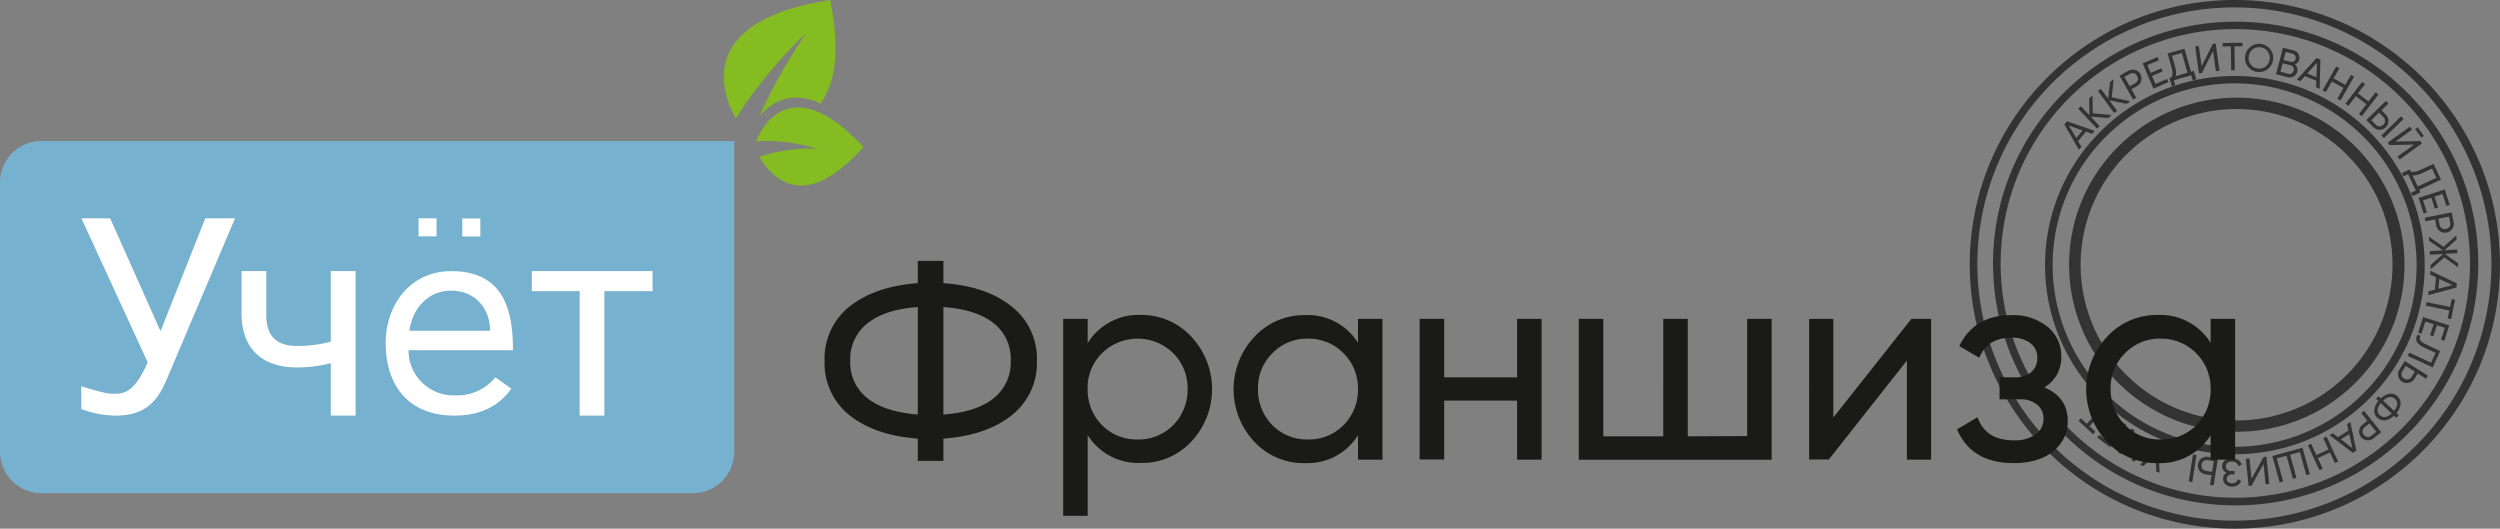 <svg width="3107" height="657" viewBox="0 0 3107 657" fill="none" xmlns="http://www.w3.org/2000/svg"><rect x="0" y="0" width="3107" height="657" fill="#808080" stroke="none"/><path d="M2777.5 9.21c79.19.144 155.49 29.649 214.12 82.79 58.63 53.142 95.4 126.132 103.18 204.81 7.78 78.679-13.99 157.437-61.09 220.996-47.09 63.559-116.15 107.389-193.78 122.985-77.63 15.596-158.29 1.848-226.34-38.578-68.06-40.426-118.64-104.648-141.95-180.206a318.5 318.5 0 0 1 15.8-228.714c33.48-71.647 92.42-128.324 165.39-159.036A319.15 319.15 0 0 1 2777.5 9.21zm0-9.21C2595.52 0 2448 147.074 2448 328.5S2595.52 657 2777.5 657 3107 509.926 3107 328.5 2959.48 0 2777.5 0z" fill="#333"/><path d="M2778.46 36.183c72.31.102 141.99 27.013 195.54 75.513 53.55 48.5 87.15 115.132 94.28 186.968 7.13 71.835-12.72 143.754-55.7 201.803-42.98 58.049-106.02 98.089-176.89 112.354-70.88 14.264-144.54 1.735-206.68-35.156-62.15-36.892-108.36-95.515-129.66-164.498a290.782 290.782 0 0 1 14.37-208.834c30.55-65.427 84.35-117.191 150.97-145.251a291.235 291.235 0 0 1 113.77-22.899zm0-9.21c-166.52 0-301.51 134.57-301.51 300.564 0 165.993 134.99 300.563 301.51 300.563 166.53 0 301.52-134.57 301.52-300.563 0-165.994-134.99-300.563-301.52-300.563z" fill="#333"/><path d="M2777.5 103.617c56.07.076 110.11 20.943 151.64 58.552 41.53 37.61 67.59 89.281 73.12 144.989a225.594 225.594 0 0 1-43.18 156.5c-33.33 45.019-82.22 76.073-137.18 87.138a226.481 226.481 0 0 1-160.28-27.253c-48.2-28.606-84.03-74.067-100.56-127.562a225.498 225.498 0 0 1 11.14-161.95c23.68-50.74 65.4-90.886 117.06-112.65a226.1 226.1 0 0 1 88.24-17.745v-.019zm0-9.19c-130.29-.02-235.91 105.216-235.91 235.036s105.62 235.056 235.91 235.056 235.91-105.236 235.91-235.056S2907.79 94.408 2777.5 94.408v.019z" fill="#333"/><path d="M2600.09 166.34l-7.66-2.745-9.81 11.782 4.11 7.013-3.09 3.709-18.1-31.531 3.28-3.93 34.35 12.003-3.08 3.699zm-19.73 5.135l7.81-9.393-16.85-6.02 9.04 15.413zM2624.25 142.931l-4.05 3.796-21.93-1.869 11.2 11.916-3.31 3.141-23.33-24.835 3.3-3.092 10.54 11.203-.16-20.923 4.04-3.796.36 22.35 23.34 2.109zM2647.49 125.793l-4.48 3.295-21.56-4.451 9.71 13.121-3.65 2.678-20.26-27.426 3.65-2.678 9.13 12.379 2.33-20.799 4.47-3.295-2.26 22.273 22.92 4.903zM2644.98 88.011a10.853 10.853 0 0 1 8.37-1.126c1.4.382 2.7 1.04 3.84 1.938 1.14.896 2.09 2.013 2.79 3.282a10.48 10.48 0 0 1 1.4 4.055c.19 1.433.08 2.89-.32 4.278a10.62 10.62 0 0 1-1.95 3.859 10.685 10.685 0 0 1-3.33 2.769l-6.84 3.853 6 10.597-3.93 2.235-16.79-29.632 10.76-6.108zm8.68 15.414a6.245 6.245 0 0 0 1.98-1.646c.54-.68.94-1.465 1.16-2.304.42-1.737.14-3.57-.78-5.106a7.167 7.167 0 0 0-1.75-2.1 5.923 5.923 0 0 0-2.23-1.175 6.521 6.521 0 0 0-2.49-.183c-.89.106-1.74.39-2.52.838l-6.82 3.853 6.63 11.676 6.82-3.853zM2678.76 104.311l14.57-6.185 1.67 3.988-18.74 7.958-13.35-31.338 18.52-7.86 1.68 3.94-14.35 6.088 4.1 9.633 13.23-5.616 1.66 3.901-13.23 5.588 4.24 9.903zM2722.99 89.157l3.51-.963 2.96 10.385-4.36 1.243-1.79-6.272-21.65 6.156 1.8 6.271-4.36 1.234-2.97-10.385 2.9-.81c1.28-3.14 1.2-7.266-.24-12.379l-4.91-17.166 20.94-5.954 8.17 28.64zm-4.37 1.243l-7-24.565-12.23 3.526 3.76 13.15c1.41 4.932 1.66 8.971.77 12.118l14.7-4.229zM2753.86 88.464l-3.48-25.153-13.89 27.561-3.61.501-4.69-33.717 4.49-.617 3.5 25.202 13.87-27.61 3.63-.5 4.68 33.716-4.5.617zM2787.02 53.119l.07 4.277-10.08.154.44 29.767-4.52.068-.46-29.767-10.03.154-.07-4.287 24.65-.366zM2790.16 69.948a17.526 17.526 0 0 1 5.26-10.578 17.578 17.578 0 0 1 22.2-1.777 17.579 17.579 0 0 1 6.89 9.606c1.11 3.9.83 8.064-.78 11.785a17.548 17.548 0 0 1-8.09 8.622 17.59 17.59 0 0 1-21.78-4.671 16.916 16.916 0 0 1-3.19-6.111 16.986 16.986 0 0 1-.51-6.876zm30.6 3.42c.24-1.73.12-3.49-.35-5.173a12.824 12.824 0 0 0-2.37-4.614 12.374 12.374 0 0 0-8.85-4.817c-1.74-.233-3.5-.105-5.17.376-1.68.48-3.24 1.304-4.59 2.418a12.985 12.985 0 0 0-3.29 4.006 13.154 13.154 0 0 0-1.48 4.972c-.22 1.731-.11 3.491.35 5.176a13.114 13.114 0 0 0 2.33 4.64 12.671 12.671 0 0 0 3.95 3.333c1.54.828 3.23 1.333 4.96 1.484a12.557 12.557 0 0 0 9.7-2.746 12.958 12.958 0 0 0 4.81-9.055zM2852.03 80.025a9.192 9.192 0 0 1 2.83 4.027 8.46 8.46 0 0 1 .15 5.028 9.135 9.135 0 0 1-4.52 5.905 9.802 9.802 0 0 1-7.5.916l-14.28-3.7 8.58-32.965 13.23 3.43c1.22.285 2.37.812 3.39 1.55a9.463 9.463 0 0 1 2.51 2.746 9.076 9.076 0 0 1 1.26 3.452 9.076 9.076 0 0 1-.24 3.667 8.214 8.214 0 0 1-1.91 3.692 8.11 8.11 0 0 1-3.5 2.252zm-8 11.772c.71.19 1.45.23 2.18.116.68-.12 1.33-.358 1.93-.704.6-.36 1.13-.838 1.54-1.406.45-.601.78-1.286.97-2.013.19-.698.24-1.429.14-2.146a5.239 5.239 0 0 0-.72-2.026 5.143 5.143 0 0 0-1.37-1.604 5.05 5.05 0 0 0-1.9-.91l-9.86-2.553-2.78 10.693 9.87 2.553zm-3.42-27.32l-2.63 10.124 8.82 2.284a4.8 4.8 0 0 0 2.03.096 5.56 5.56 0 0 0 1.84-.655 4.806 4.806 0 0 0 1.44-1.32c.43-.576.74-1.231.91-1.927.18-.656.22-1.341.13-2.015a4.988 4.988 0 0 0-.67-1.906 4.802 4.802 0 0 0-1.26-1.534 4.746 4.746 0 0 0-1.79-.874l-8.82-2.273zM2878.46 108.492l.28-8.121-14.24-5.713-5.47 6.06-4.48-1.802 24.53-26.858 4.74 1.927-.97 36.337-4.39-1.83zm-10.93-17.177l11.35 4.557.57-17.86-11.92 13.303zM2921.75 92.992l3.94 2.234-16.84 29.623-3.94-2.235 7.57-13.332-14.41-8.131-7.58 13.333-3.93-2.235 16.85-29.652 3.95 2.235-7.14 12.524 14.41 8.169 7.12-12.534zM2952.4 114.638l3.6 2.745-20.75 27.022-3.56-2.794 9.35-12.138-13.2-10.018-9.31 12.176-3.6-2.745 20.7-27.061 3.61 2.746-8.81 11.464 13.17 10.038 8.8-11.435zM2940.88 149.077l24.46-23.736 3.16 3.246-8.74 8.477 5.48 5.636a10.937 10.937 0 0 1 3.11 7.787 10.929 10.929 0 0 1-3.31 7.704 10.975 10.975 0 0 1-15.51-.203l-8.65-8.911zm6.2.299l5.47 5.616a6.34 6.34 0 0 0 2.19 1.503c.76.331 1.59.508 2.43.52a6.08 6.08 0 0 0 2.47-.501 7.089 7.089 0 0 0 2.28-1.531 7.332 7.332 0 0 0 1.6-2.226c.36-.768.55-1.606.56-2.456a6.212 6.212 0 0 0-.44-2.447 6.451 6.451 0 0 0-1.45-2.225l-5.47-5.617-9.64 9.364zm12.55 18.92l24.47-23.727 3.15 3.246-24.5 23.728-3.12-3.247zM2979.7 194.509l20.65-14.826-30.87.607-2.13-2.967 27.69-19.874 2.64 3.67-20.69 14.855 30.92-.646 2.13 2.958-27.69 19.883-2.65-3.66zm21.96-34.103l3.01-2.158 7.72 10.665-3.01 2.157-7.72-10.664zM3006.65 235.817l1.55 3.304-9.81 4.605-1.93-4.104 5.92-2.745-9.48-20.385-5.93 2.746-1.93-4.104 9.8-4.557 1.26 2.698c3.31.79 7.37.064 12.2-2.178l16.18-7.494 9.19 19.671-27.02 12.543zm-1.93-4.104l23.21-10.761-5.36-11.512-12.41 5.781c-4.66 2.17-8.62 3.06-11.88 2.668l6.44 13.824zM3011.33 248.938l4.83 15.047-4.08 1.31-6.24-19.363 32.48-10.414 6.15 19.132-4.05 1.31-4.82-14.826-9.97 3.199 4.39 13.67-4.03 1.29-4.36-13.64-10.3 3.285zM3049.33 276.075c.32 1.421.34 2.892.07 4.324a10.761 10.761 0 0 1-1.64 3.999 11.184 11.184 0 0 1-7.02 4.626c-2.86.568-5.82.001-8.27-1.582a10.75 10.75 0 0 1-4.65-7.08l-1.54-7.707-11.91 2.389-.96-4.441 33.49-6.647 2.43 12.119zm-17.37 3.439c.15.856.47 1.672.95 2.397.48.725 1.1 1.342 1.83 1.813a6.89 6.89 0 0 0 5.1.867c.9-.173 1.77-.516 2.54-1.012a5.948 5.948 0 0 0 1.82-1.743c.48-.721.81-1.529.98-2.379.16-.85.16-1.725-.02-2.573l-1.53-7.707-13.19 2.64 1.52 7.697zM3021.01 334.627l-.3-5.154 15.58-13.824-16.33.963-.27-4.518 16.34-.963-17.09-11.907-.3-5.106 18.2 12.582 15.88-14.084.3 5.096-14.89 13.303 15.61-.963.26 4.518-15.61.963 16.34 11.464.3 5.154-17.36-12.196-16.66 14.672zM3018.17 362.044l7.89-2.043 1.44-15.259-7.34-3.478.46-4.816 32.8 15.827-.48 5.087-35.15 9.45.38-4.768zm13.4-15.356l-1.15 12.157 17.37-4.527-16.22-7.63zM3046.21 396.608l-4.19-.857 2.02-9.865-29.2-5.982.9-4.441 29.19 6.021 2.03-9.817 4.19.858-4.94 24.083zM3014.19 399.624l-4.82 15.057-4.09-1.31 6.2-19.364 32.47 10.414-6.16 19.132-4.08-1.31 4.78-14.816-9.96-3.199-4.4 13.661-4.03-1.291 4.39-13.67-10.3-3.304zM3008.35 417.551c-.57.81-.93 1.746-1.06 2.727-.08.922.15 1.845.64 2.63a9.119 9.119 0 0 0 2.55 2.572 29.186 29.186 0 0 0 4.72 2.639l17.51 8.131-9.44 20.375-30.93-14.325 1.93-4.104 27.01 12.523 5.64-12.167-13.67-6.329a27.997 27.997 0 0 1-6.59-4.017 11.391 11.391 0 0 1-3.19-4.104 7.226 7.226 0 0 1-.47-4.133c.28-1.465.82-2.869 1.6-4.142l3.75 1.724zM3000.6 470.834a10.782 10.782 0 0 1-2.93 3.183 10.832 10.832 0 0 1-3.95 1.769c-2.14.505-4.37.359-6.42-.419a10.893 10.893 0 0 1-5.07-3.945 10.886 10.886 0 0 1-1.98-6.11c-.03-2.188.59-4.336 1.8-6.163l6.63-10.472 28.83 18.188-2.42 3.853-10.3-6.493-4.19 6.609zm-14.95-9.45c-.49.75-.82 1.593-.97 2.475a6.5 6.5 0 0 0 .07 2.486c.19.829.55 1.608 1.06 2.283.55.74 1.24 1.368 2.03 1.85a6.666 6.666 0 0 0 5.02.963 6.105 6.105 0 0 0 2.38-.997 6.142 6.142 0 0 0 1.77-1.893l4.19-6.628-11.37-7.167-4.18 6.628zM2952.97 495.63l3.04-3.227 2.84 2.669c3.59-3.301 7.24-5.228 10.94-5.78 1.78-.207 3.58-.025 5.28.535 1.7.56 3.25 1.484 4.56 2.706a12.392 12.392 0 0 1 3 4.374c.66 1.658.96 3.441.87 5.226-.35 3.718-2.06 7.472-5.14 11.261l2.84 2.669-3.04 3.227-2.89-2.668c-3.64 3.346-7.28 5.272-10.93 5.78-1.78.212-3.57.035-5.27-.521a12.252 12.252 0 0 1-4.55-2.696 12.165 12.165 0 0 1-3.83-9.576c.3-3.674 2.01-7.428 5.14-11.262l-2.86-2.717zm5.79 5.463c-2.36 2.883-3.66 5.587-3.93 8.111a8.691 8.691 0 0 0 2.74 6.738 8.72 8.72 0 0 0 3.2 1.902 8.7 8.7 0 0 0 3.71.386c2.51-.423 5.13-1.891 7.85-4.402l-13.57-12.735zm17.75-5.299a7.725 7.725 0 0 0-6.87-2.293c-2.49.437-5.1 1.905-7.81 4.403l13.51 12.697c2.33-2.871 3.62-5.565 3.85-8.083a7.73 7.73 0 0 0-.49-3.686 7.817 7.817 0 0 0-2.15-3.038h-.04zM2949.73 544.876c-1.12.9-2.41 1.57-3.8 1.972a10.985 10.985 0 0 1-8.34-.912 10.954 10.954 0 0 1-3.27-2.745 11.092 11.092 0 0 1-1.98-3.788 11.11 11.11 0 0 1-.37-4.254c.16-1.428.6-2.812 1.29-4.072.69-1.26 1.62-2.371 2.75-3.271l6.12-4.913-7.62-9.489 3.54-2.832 21.33 26.559-9.65 7.745zm-11.08-13.785a6.257 6.257 0 0 0-1.69 1.944 6.116 6.116 0 0 0-.77 2.459 6.807 6.807 0 0 0 1.58 4.913 7.357 7.357 0 0 0 2.07 1.801c.73.431 1.55.704 2.39.8a6.558 6.558 0 0 0 4.83-1.445l6.11-4.904-8.42-10.471-6.1 4.903zM2899.26 538.316l6.44 4.952 12.95-8.227-1.73-7.929 4.06-2.581 7.52 35.537-4.32 2.746-29.03-21.916 4.11-2.582zm20.35 1.137l-10.32 6.551 14.2 10.876-3.88-17.427zM2886.7 582.457l-4.11 1.926-14.33-30.904 4.12-1.927 6.44 13.93 15.04-6.945-6.44-13.901 4.11-1.927 14.33 30.904-4.12 1.927-6.04-13.14-15.08 6.936 6.08 13.121zM2837.48 598.4l-4.38 1.204-9.04-32.84 37.51-10.289 9.04 32.841-4.38 1.213-7.9-28.717-12.22 3.353 7.9 28.707-4.37 1.204-7.9-28.707-12.17 3.333 7.91 28.698zM2795.65 569.75l2.59 25.269 14.84-27.061 3.63-.375 3.5 33.871-4.5.462-2.62-25.307-14.85 27.109-3.63.375-3.51-33.871 4.55-.472zM2767.25 587.639a9.214 9.214 0 0 1-4.06-3.294 8.803 8.803 0 0 1-1.43-5.058 8.86 8.86 0 0 1 .86-3.953 8.977 8.977 0 0 1 2.52-3.166 15.153 15.153 0 0 1 8.23-2.692c2.95-.078 5.86.703 8.37 2.249a11.635 11.635 0 0 1 4.16 5.674l-3.86 2.158c-.97-3.854-3.71-5.78-8.24-5.78a8.524 8.524 0 0 0-5.51 1.532 5.056 5.056 0 0 0-1.49 1.86 5.074 5.074 0 0 0-.49 2.33c-.04.797.1 1.592.41 2.327a5.44 5.44 0 0 0 1.38 1.921 7.474 7.474 0 0 0 5.08 1.648h3.99v4.094h-2.89a7.515 7.515 0 0 0-4.99 1.503 5.084 5.084 0 0 0-1.44 1.783 5.07 5.07 0 0 0-.49 2.234c-.03.753.1 1.504.4 2.199.29.694.73 1.315 1.3 1.818a6.99 6.99 0 0 0 4.82 1.551c3.78 0 6.31-1.651 7.6-4.952l3.78 2.226c-2.09 4.682-5.89 7.003-11.41 6.965-2.9.104-5.74-.894-7.94-2.794a8.899 8.899 0 0 1-2.31-3.13 8.932 8.932 0 0 1-.74-3.816 8.1 8.1 0 0 1 1.13-4.347 8.205 8.205 0 0 1 3.26-3.09zM2729.91 565.482l-5.32 33.64-4.48-.712 5.34-33.631 4.46.703zm26.53 4.191l-5.34 33.64-4.48-.713 1.93-12.013-7.77-1.223a10.68 10.68 0 0 1-7.27-4.355 11.189 11.189 0 0 1 2.44-15.413 10.726 10.726 0 0 1 3.94-1.775c1.42-.318 2.88-.343 4.31-.075l12.24 1.927zm-5.15 3.478l-7.71-1.224a6.461 6.461 0 0 0-2.66.097c-.81.201-1.58.554-2.27 1.04a6.11 6.11 0 0 0-1.66 1.878 7.699 7.699 0 0 0-.85 5.337c.16.826.49 1.609.96 2.303.5.677 1.12 1.252 1.83 1.695.76.47 1.61.779 2.49.906l7.72 1.233 2.15-13.265zM2663.86 579.278l-4.23-1.773 20.21-19.729a13.913 13.913 0 0 1 6.83-4.037c2.44-.427 4.95-.023 7.13 1.147l-1.63 3.853a7.114 7.114 0 0 0-4.53-1.031 8.025 8.025 0 0 0-4.19 2.428l-.62.588 1.15 26.973-4.23-1.772-.78-21.406-15.11 14.759zM2635.94 564.355l-3.94-2.244 16.99-29.536 3.93 2.254-6.84 11.897c2.89.215 5.69 1.077 8.21 2.524a11.46 11.46 0 0 1 5.58 6.397c.42 1.3.55 2.676.38 4.031a9.329 9.329 0 0 1-1.34 3.82l-6.07 10.549-3.93-2.255 5.93-10.288c.44-.693.73-1.471.84-2.283.12-.811.07-1.639-.16-2.428a6.835 6.835 0 0 0-3.4-3.853 19.081 19.081 0 0 0-8.17-2.495l-8.01 13.91zM2636.75 529.193l-12.72-9.421 2.55-3.439 16.4 12.119-20.34 27.397-16.16-11.965 2.55-3.439 12.54 9.268 6.24-8.401-11.58-8.545 2.52-3.4 11.58 8.545 6.42-8.719zM2583.21 522.98l2.89-3.15 7.41 6.839 20.26-21.877 3.33 3.073-20.26 21.868 7.37 6.801-2.89 3.15-18.11-16.704zM2779.91 135.533c48.05.079 94.35 17.972 129.93 50.209 35.57 32.236 57.89 76.518 62.62 124.254a193.298 193.298 0 0 1-37.05 134.09c-28.57 38.567-70.46 65.165-117.56 74.634a194.057 194.057 0 0 1-137.33-23.391 193.539 193.539 0 0 1-86.14-109.327 193.245 193.245 0 0 1 9.58-138.768c20.31-43.472 56.07-77.863 100.34-96.5a193.68 193.68 0 0 1 75.61-15.201zm0-14.152c-115.1 0-208.41 92.944-208.41 207.601s93.31 207.6 208.41 207.6 208.41-92.943 208.41-207.6-93.31-207.601-208.41-207.601z" fill="#333"/><path d="M1172.45 545.098v27.674h-31.84v-27.674c-35.22-2.598-63.33-12.153-84.33-28.665a82.477 82.477 0 0 1-23.9-30.203 82.491 82.491 0 0 1-7.6-37.761c-.48-13 2.13-25.928 7.6-37.728a82.583 82.583 0 0 1 23.9-30.17c21.18-16.556 49.29-26.111 84.33-28.665v-27.674h31.84v27.674c35.48 2.51 63.62 12.065 84.4 28.665a82.13 82.13 0 0 1 24.11 30.105 82.14 82.14 0 0 1 7.72 37.793 82.261 82.261 0 0 1-7.72 37.822 82.275 82.275 0 0 1-24.11 30.142c-20.83 16.512-48.96 26.067-84.4 28.665zm-93.78-143.722a56.522 56.522 0 0 0-21.99 47.093 55.984 55.984 0 0 0 5.25 26.139 56.06 56.06 0 0 0 16.74 20.755c14.44 11.14 35.09 17.745 61.94 19.815v-133.55c-26.81 1.849-47.46 8.432-61.94 19.748zm93.78-19.814v133.616c26.81-1.916 47.48-8.454 61.94-19.815a56.364 56.364 0 0 0 16.59-20.904 56.404 56.404 0 0 0 5.14-26.188 56.516 56.516 0 0 0-5.14-26.185 56.518 56.518 0 0 0-16.59-20.908c-14.44-11.14-35.09-17.657-61.94-19.55v-.066zM1417.79 391.403a83.896 83.896 0 0 1 34.2 6.819 83.936 83.936 0 0 1 28.48 20.129 95.268 95.268 0 0 1 25.9 65.289c0 24.267-9.27 47.62-25.9 65.288a83.437 83.437 0 0 1-28.52 19.889 83.445 83.445 0 0 1-34.16 6.531 74.227 74.227 0 0 1-66.04-34.61V641h-30.44V396.291h30.44v30.118a74.088 74.088 0 0 1 28.29-26.441 74.06 74.06 0 0 1 37.75-8.565zm-3.83 154.751a59.964 59.964 0 0 0 23.91-4.353 60.04 60.04 0 0 0 20.21-13.48 62.412 62.412 0 0 0 13.42-20.632 62.498 62.498 0 0 0 4.41-24.215 60.264 60.264 0 0 0-4.32-24.069 60.231 60.231 0 0 0-13.51-20.381 63.067 63.067 0 0 0-44.28-18.161 63.067 63.067 0 0 0-44.28 18.161 60.231 60.231 0 0 0-13.51 20.381 60.264 60.264 0 0 0-4.32 24.069 62.498 62.498 0 0 0 4.41 24.215 62.412 62.412 0 0 0 13.42 20.632 60.302 60.302 0 0 0 20.38 13.514 60.304 60.304 0 0 0 24.06 4.319zM1687.71 426.078v-29.787h30.44v175.028h-30.44v-30.382a73.903 73.903 0 0 1-28.33 26.254 73.832 73.832 0 0 1-37.71 8.355 83.445 83.445 0 0 1-34.16-6.531 83.543 83.543 0 0 1-28.52-19.888 95.262 95.262 0 0 1-25.89-65.289 95.258 95.258 0 0 1 25.89-65.289 84.183 84.183 0 0 1 28.48-20.118 84.121 84.121 0 0 1 34.2-6.83 73.679 73.679 0 0 1 37.69 8.279 73.754 73.754 0 0 1 28.35 26.198zm-62.35 120.076a60.247 60.247 0 0 0 24.07-4.314 60.271 60.271 0 0 0 20.38-13.519 62.192 62.192 0 0 0 13.47-20.618 62.204 62.204 0 0 0 4.43-24.229 61.592 61.592 0 0 0-4.45-24.067 61.489 61.489 0 0 0-13.48-20.43 61.552 61.552 0 0 0-44.42-18.116 59.432 59.432 0 0 0-23.92 4.474 59.533 59.533 0 0 0-20.13 13.689 60.159 60.159 0 0 0-17.89 44.45 62.367 62.367 0 0 0 4.41 24.265 62.304 62.304 0 0 0 13.48 20.648 60 60 0 0 0 20.19 13.443 59.849 59.849 0 0 0 23.86 4.324zM1885.44 468.944v-72.653h30.45v175.028h-30.45v-73.446h-90.61v73.116h-30.51V396.291h30.51v72.653h90.61zM2171.4 541.927V396.291h30.45v175.028h-239.74V396.291h30.45v145.967h74.56V396.291h30.45v145.967l73.83-.331zM2278.46 518.876l97.01-122.585h24.5v175.028h-30.11v-123.18l-96.95 122.85h-24.5V396.291h30.05v122.585zM2540.71 481.427c19.37 8.146 29.06 22.016 29.06 41.61a46.97 46.97 0 0 1-4.54 20.919 47.039 47.039 0 0 1-13.36 16.729c-11.89 9.907-28.33 14.861-49.33 14.861-35 0-58.45-14.002-70.34-42.007l25.56-15.059c6.47 19.154 21.51 28.731 45.11 28.731a44.091 44.091 0 0 0 26.94-7.331 23.414 23.414 0 0 0 7.42-8.67 23.373 23.373 0 0 0 2.42-11.145c.09-3.278-.58-6.532-1.96-9.509a21.318 21.318 0 0 0-5.96-7.663 31.625 31.625 0 0 0-21.13-6.605h-25.56v-27.344h18.88a30.412 30.412 0 0 0 20.68-6.605 22.66 22.66 0 0 0 5.64-8.032 22.7 22.7 0 0 0 1.69-9.669 22.1 22.1 0 0 0-2.12-10.245 22.077 22.077 0 0 0-6.6-8.116 37.177 37.177 0 0 0-23.45-6.605c-19.59 0-32.91 8.3-39.95 24.9l-24.83-14.399c12.37-25.626 33.96-38.462 64.78-38.506a67.175 67.175 0 0 1 44.98 14.531 46.307 46.307 0 0 1 12.63 16.227 46.199 46.199 0 0 1 4.34 20.099 42.49 42.49 0 0 1-5.05 22.395 42.501 42.501 0 0 1-15.95 16.508zM2747.36 426.078v-29.787h30.44v175.028h-30.44v-30.382a73.86 73.86 0 0 1-66.05 34.609 83.54 83.54 0 0 1-62.67-26.419 95.27 95.27 0 0 1-25.9-65.289 95.268 95.268 0 0 1 25.9-65.289 84.08 84.08 0 0 1 62.67-27.146 73.716 73.716 0 0 1 37.74 8.366 73.771 73.771 0 0 1 28.31 26.309zm-62.08 120.076a60.47 60.47 0 0 0 44.44-17.833 62.557 62.557 0 0 0 13.32-20.655 62.719 62.719 0 0 0 4.32-24.192 61.56 61.56 0 0 0-4.43-24.062 61.448 61.448 0 0 0-13.46-20.431 61.474 61.474 0 0 0-44.39-18.12 59.408 59.408 0 0 0-23.96 4.46 59.478 59.478 0 0 0-20.16 13.703 60.544 60.544 0 0 0-13.54 20.375 60.49 60.49 0 0 0-4.36 24.075 62.681 62.681 0 0 0 4.53 24.279 62.577 62.577 0 0 0 13.57 20.634 60 60 0 0 0 20.22 13.445 59.99 59.99 0 0 0 23.9 4.322z" fill="#1A1A18"/><path fill-rule="evenodd" clip-rule="evenodd" d="M51.447 175.293H912.57v386.119a51.454 51.454 0 0 1-15.068 36.381 51.44 51.44 0 0 1-36.379 15.07H51.447A51.454 51.454 0 0 1 0 561.412V226.744a51.444 51.444 0 0 1 51.447-51.451z" fill="#76B2D0"/><path fill-rule="evenodd" clip-rule="evenodd" d="M1019.56 128.662c17.3-22.985 25.62-62.614 12.15-128.662-169.991 26.42-133.536 118.293-117.289 147.024a587.77 587.77 0 0 1 87.969-106.47 648.68 648.68 0 0 0-58.514 103.762c22.916-26.42 49.795-27.807 75.684-15.654zm53.49 53.896c-74.491 84.013-114.447 37.515-129.307 12.285a198.121 198.121 0 0 1 71.857-9.907 221.003 221.003 0 0 0-76.017-9.577c9.048-21.73 46.295-85.863 133.467 7.199z" fill="#85BC22"/><path fill-rule="evenodd" clip-rule="evenodd" d="M520.149 271.327h22.388v22.39h-22.388v-22.39zM199.514 411.614l55.607-140.287h36.984l-85.459 201.382c-12.548 29.523-28.992 42.601-59.438 43.79-15.79.24-31.482-2.54-46.229-8.19v-28.203c28.86 8.454 32.625 9.445 42.927 9.247 14.067 0 25.955-7.53 39.626-39.101l-82.355-178.925h35.729l62.608 140.287zm242.441 104.885h-30.842v-65.19a162.138 162.138 0 0 1-41.541 5.35c-43.257 0-68.948-22.325-69.344-66.445v-53.367h30.71v54.622c0 26.816 13.208 38.506 38.634 38.506a162.094 162.094 0 0 0 41.541-5.35v-87.778h30.842v179.652zm122.838 0c-57.589 0-85.458-37.78-85.458-90.421 0-46.233 29.785-89.099 81.496-89.099 64.457 0 76.675 47.093 76.675 98.28H507.733a55.87 55.87 0 0 0 17.055 40.432 55.867 55.867 0 0 0 40.996 15.643 61.012 61.012 0 0 0 49.862-22.39l19.812 14.068c-15.85 22.325-39.405 33.487-70.665 33.487zm-3.962-155.28c-30.05 0-48.607 23.579-52.042 49.8h100.319c0-26.881-18.162-49.8-48.277-49.8zm250.498.594h-60.231v154.686h-30.709V361.813h-59.438v-24.966h150.048v24.834l.33.132zm-236.761-90.288h22.388v22.391h-22.388v-22.391z" fill="#fff"/></svg>